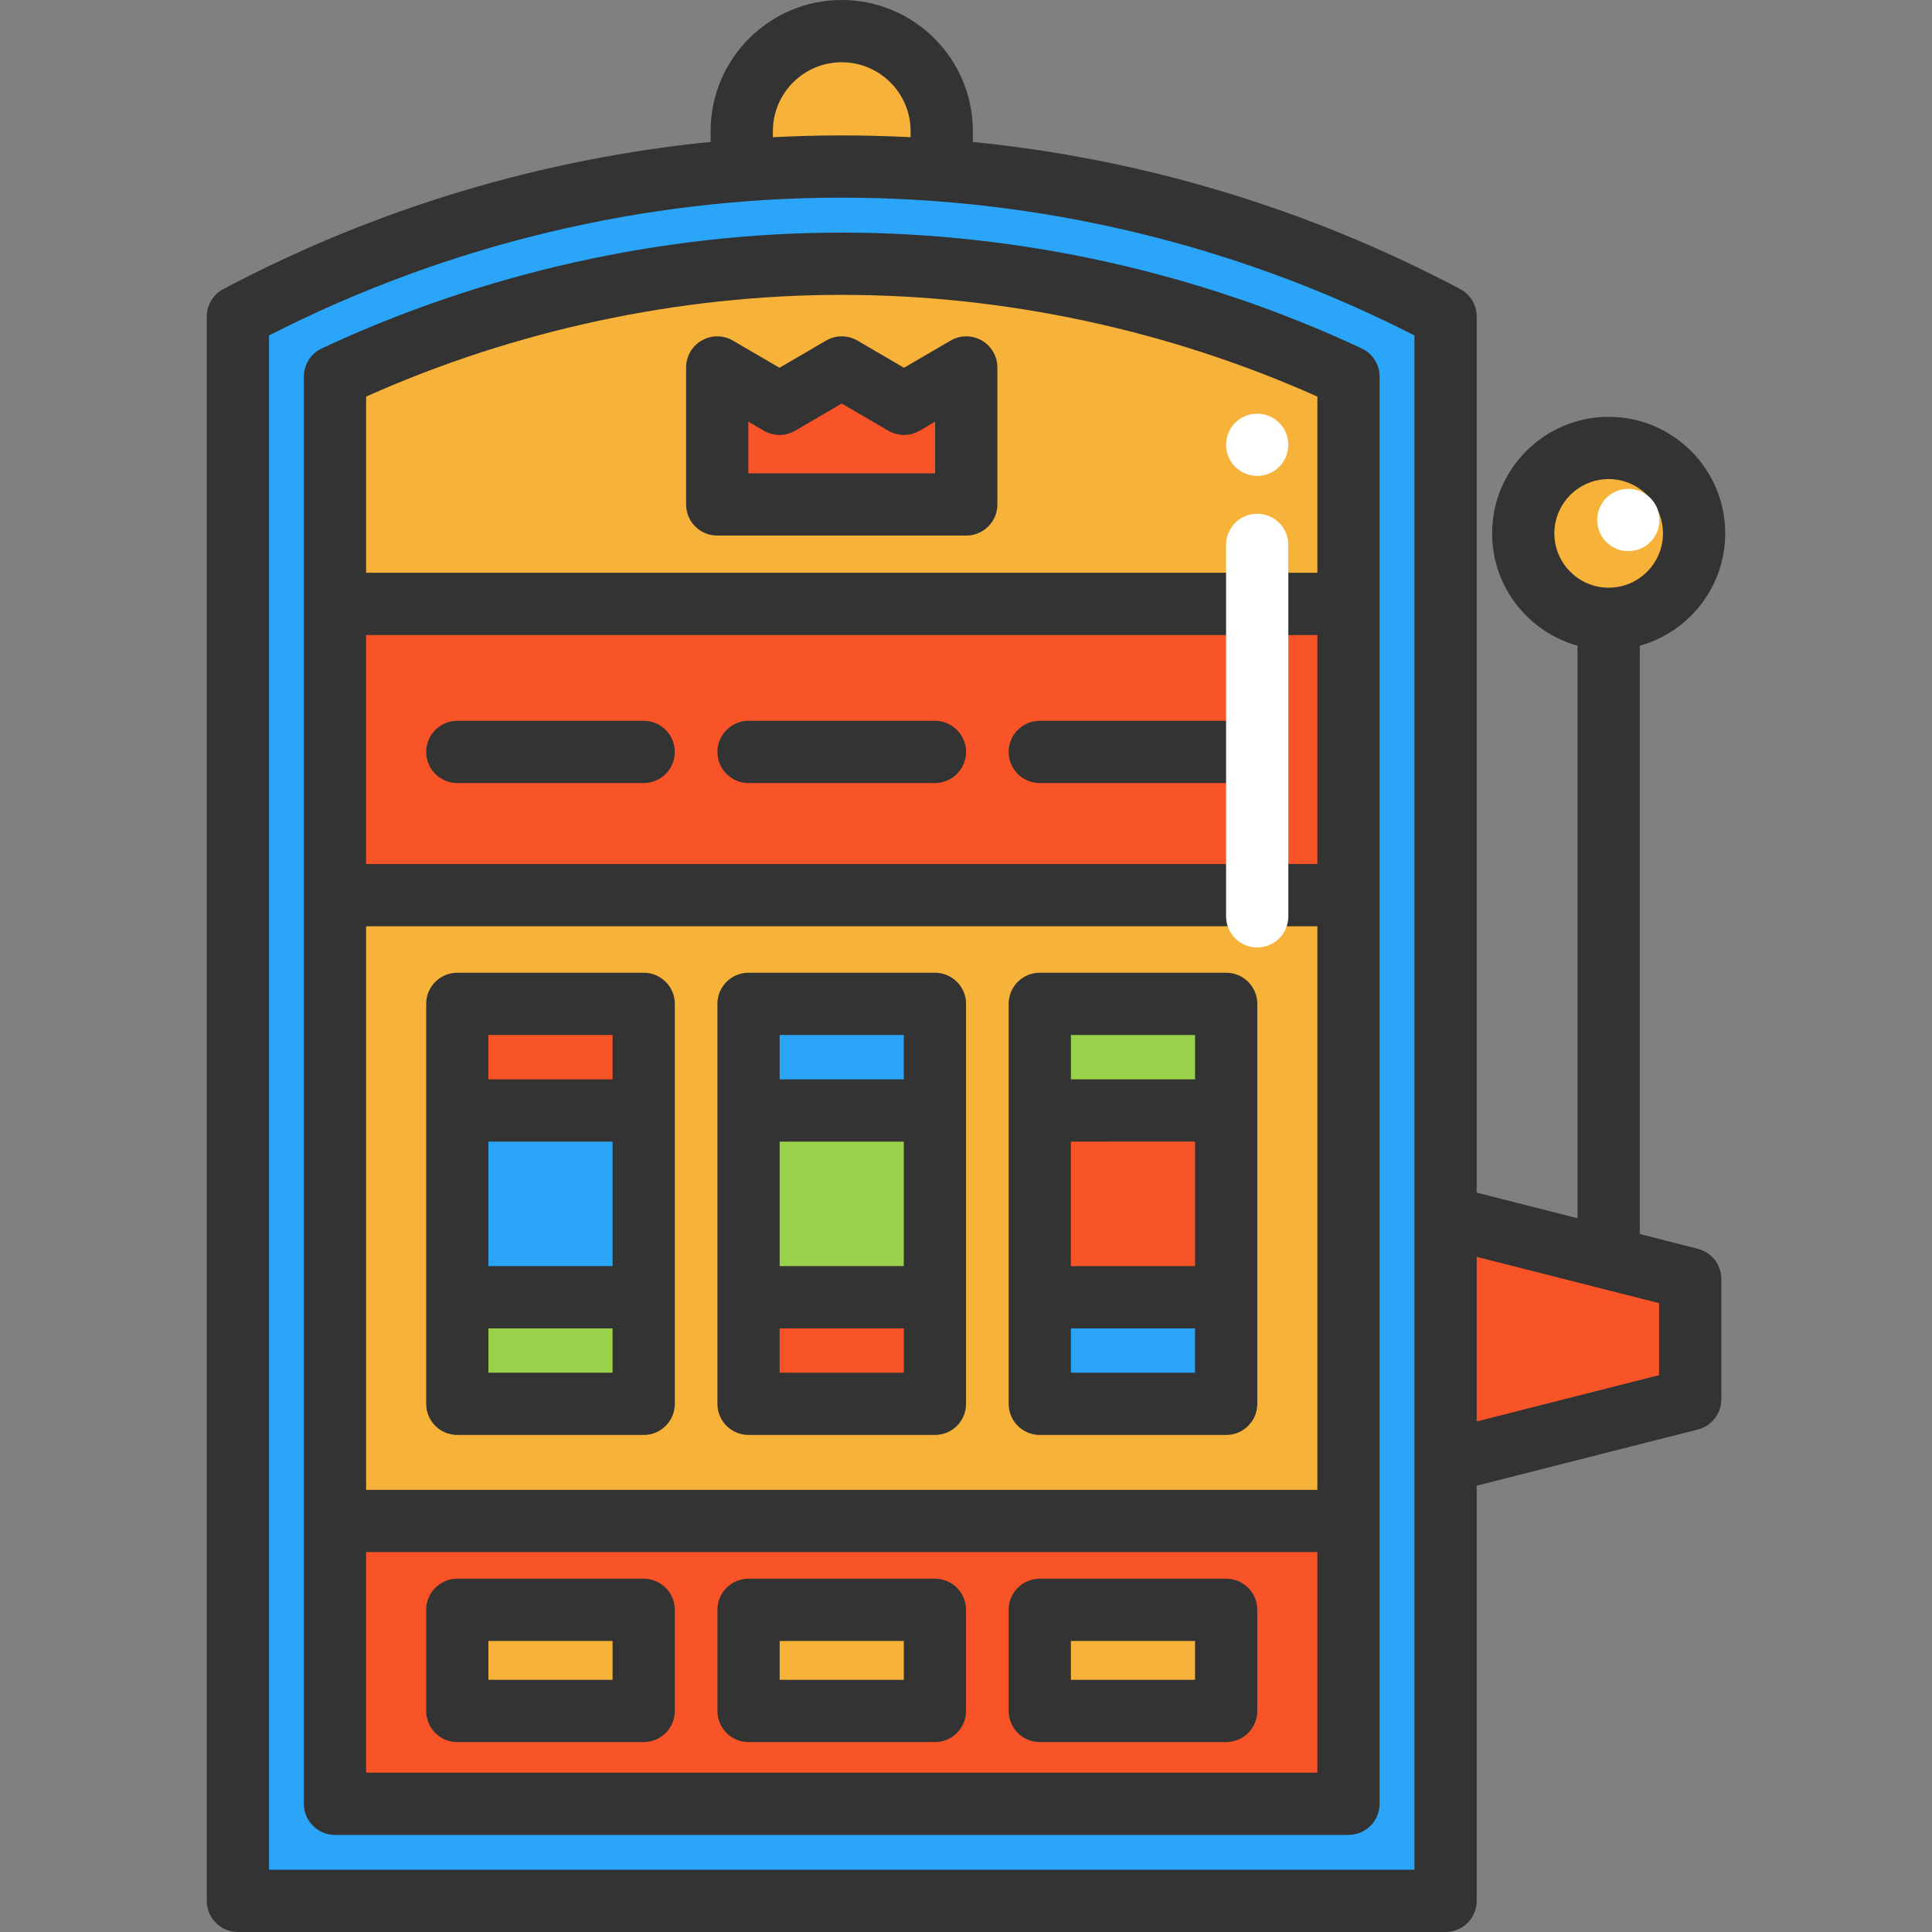 <?xml version="1.0" encoding="iso-8859-1"?>
<!-- Generator: Adobe Illustrator 19.0.0, SVG Export Plug-In . SVG Version: 6.00 Build 0)  -->
<svg version="1.1" id="Layer_1" xmlns="http://www.w3.org/2000/svg" xmlns:xlink="http://www.w3.org/1999/xlink" x="0px" y="0px"
	 viewBox="0 0 512 512" style="enable-background:new 0 0 512 512;" xml:space="preserve">
<rect x="0" y="0" width="512" height="512" fill="#808080" stroke="none"/>
<polygon style="fill:#F95428;" points="447.924,338.942 447.924,370.839 383.096,387.304 383.096,322.476 "/>
<path style="fill:#F7B239;" d="M426.311,118.71c12.506,0,22.647,10.141,22.647,22.647c0,12.506-10.141,22.636-22.647,22.636
	c-12.506,0-22.636-10.13-22.636-22.636C403.675,128.851,413.805,118.71,426.311,118.71z"/>
<g>
	<rect x="88.772" y="160.034" style="fill:#F95428;" width="268.594" height="77.19"/>
	<path style="fill:#F95428;" d="M357.369,403.077v74.947H88.776v-74.947H357.369z M324.945,453.419v-26.804h-49.396v26.804H324.945z
		 M247.765,453.419v-26.804h-49.396v26.804H247.765z M170.586,453.419v-26.804h-49.396v26.804H170.586z"/>
</g>
<path style="fill:#2BA5F7;" d="M383.096,387.304V503.75H63.049V83.888c42.005-22.218,87.474-35.12,133.516-38.683
	c8.821-0.693,17.664-1.034,26.507-1.034s17.675,0.341,26.496,1.034c46.031,3.564,91.511,16.465,133.527,38.683v238.589V387.304z
	 M357.369,478.023v-74.947V237.224v-77.19v-60.23c-41.895-19.611-88.013-29.917-134.297-29.917
	c-46.294,0-92.402,10.306-134.297,29.917v60.23v77.19v165.853v74.947H357.369z"/>
<g>
	<rect x="275.545" y="266.031" style="fill:#9AD14B;" width="49.396" height="28.256"/>
	<rect x="198.366" y="294.287" style="fill:#9AD14B;" width="49.396" height="49.495"/>
	<rect x="121.186" y="343.782" style="fill:#9AD14B;" width="49.396" height="28.245"/>
</g>
<g>
	<rect x="275.545" y="294.287" style="fill:#F95428;" width="49.396" height="49.495"/>
	<rect x="198.366" y="343.782" style="fill:#F95428;" width="49.396" height="28.245"/>
	<rect x="121.186" y="266.031" style="fill:#F95428;" width="49.396" height="28.256"/>
</g>
<g>
	<rect x="275.545" y="343.782" style="fill:#2BA5F7;" width="49.396" height="28.245"/>
	<rect x="198.366" y="266.031" style="fill:#2BA5F7;" width="49.396" height="28.256"/>
</g>
<g>
	<path style="fill:#F7B239;" d="M357.369,237.224v165.853H88.776V237.224H357.369z M324.945,372.027v-28.245v-49.495V266.03h-49.396
		v28.256v49.495v28.245H324.945z M247.765,372.027v-28.245v-49.495V266.03h-49.396v28.256v49.495v28.245H247.765z M170.586,372.027
		v-28.245v-49.495V266.03h-49.396v28.256v49.495v28.245H170.586z"/>
	<path style="fill:#F7B239;" d="M357.369,99.803v60.23H88.776v-60.23c41.895-19.611,88.002-29.917,134.297-29.917
		C269.356,69.886,315.474,80.192,357.369,99.803z"/>
	<rect x="275.545" y="426.615" style="fill:#F7B239;" width="49.396" height="26.804"/>
	<path style="fill:#F7B239;" d="M249.569,45.193v0.011c-8.821-0.693-17.653-1.034-26.496-1.034c-8.843,0-17.686,0.341-26.507,1.034
		v-0.011V34.745c0-14.629,11.868-26.496,26.507-26.496c14.629,0,26.496,11.868,26.496,26.496V45.193z"/>
	<rect x="198.366" y="426.615" style="fill:#F7B239;" width="49.396" height="26.804"/>
</g>
<rect x="190.006" y="103.456" style="fill:#F95428;" width="68.237" height="29.654"/>
<rect x="121.186" y="426.615" style="fill:#F7B239;" width="49.396" height="26.804"/>
<rect x="121.186" y="294.287" style="fill:#2BA5F7;" width="49.396" height="49.495"/>
<g>
	<path style="fill:#333333;" d="M360.86,92.333c-42.9-20.077-90.548-30.69-137.791-30.69s-94.891,10.613-137.791,30.69
		c-2.899,1.357-4.753,4.27-4.753,7.472v378.22c0,4.556,3.693,8.249,8.249,8.249h268.589c4.557,0,8.249-3.693,8.249-8.249V99.804
		C365.614,96.602,363.761,93.69,360.86,92.333z M223.07,78.141c43.105,0,86.57,9.311,126.046,26.961v46.688H97.024v-46.688
		C136.501,87.451,179.966,78.141,223.07,78.141z M97.024,228.97v-60.682h252.091v60.682H97.024z M349.116,245.469v149.356H97.024
		V245.469H349.116z M97.024,469.775v-58.453h252.091v58.453H97.024z"/>
	<path style="fill:#333333;" d="M121.191,380.278h49.396c4.556,0,8.249-3.693,8.249-8.249V266.033c0-4.556-3.693-8.249-8.249-8.249
		h-49.396c-4.556,0-8.249,3.693-8.249,8.249v105.996C112.941,376.585,116.635,380.278,121.191,380.278z M129.44,363.78v-11.747
		h32.898v11.747H129.44z M129.44,335.534v-32.997h32.898v32.997H129.44z M162.338,274.284v11.756H129.44v-11.756H162.338z"/>
	<path style="fill:#333333;" d="M275.553,380.278h49.396c4.557,0,8.249-3.693,8.249-8.249V266.033c0-4.556-3.692-8.249-8.249-8.249
		h-49.396c-4.557,0-8.249,3.693-8.249,8.249v105.996C267.304,376.585,270.996,380.278,275.553,380.278z M283.802,363.78v-11.747
		H316.7v11.747H283.802z M283.802,335.534v-32.997H316.7v32.997H283.802z M316.7,274.284v11.756h-32.898v-11.756H316.7z"/>
	<path style="fill:#333333;" d="M198.371,380.278h49.396c4.556,0,8.249-3.693,8.249-8.249V266.033c0-4.556-3.693-8.249-8.249-8.249
		h-49.396c-4.556,0-8.249,3.693-8.249,8.249v105.996C190.122,376.585,193.815,380.278,198.371,380.278z M206.62,363.78v-11.747
		h32.898v11.747H206.62z M206.62,335.534v-32.997h32.898v32.997H206.62z M239.518,274.284v11.756H206.62v-11.756H239.518z"/>
	<path style="fill:#333333;" d="M170.587,191.021h-49.396c-4.556,0-8.249,3.693-8.249,8.249s3.693,8.249,8.249,8.249h49.396
		c4.556,0,8.249-3.693,8.249-8.249S175.142,191.021,170.587,191.021z"/>
	<path style="fill:#333333;" d="M324.949,191.021h-49.396c-4.557,0-8.249,3.693-8.249,8.249s3.692,8.249,8.249,8.249h49.396
		c4.557,0,8.249-3.693,8.249-8.249S329.506,191.021,324.949,191.021z"/>
	<path style="fill:#333333;" d="M247.767,191.021h-49.396c-4.556,0-8.249,3.693-8.249,8.249s3.693,8.249,8.249,8.249h49.396
		c4.556,0,8.249-3.693,8.249-8.249S252.323,191.021,247.767,191.021z"/>
	<path style="fill:#333333;" d="M170.587,418.369h-49.396c-4.556,0-8.249,3.693-8.249,8.249v26.803c0,4.556,3.693,8.249,8.249,8.249
		h49.396c4.556,0,8.249-3.693,8.249-8.249v-26.803C178.836,422.062,175.142,418.369,170.587,418.369z M162.338,445.172H129.44
		v-10.305h32.898V445.172z"/>
	<path style="fill:#333333;" d="M324.949,418.369h-49.396c-4.557,0-8.249,3.693-8.249,8.249v26.803c0,4.556,3.692,8.249,8.249,8.249
		h49.396c4.557,0,8.249-3.693,8.249-8.249v-26.803C333.198,422.062,329.506,418.369,324.949,418.369z M316.7,445.172h-32.898
		v-10.305H316.7V445.172z"/>
	<path style="fill:#333333;" d="M247.767,418.369h-49.396c-4.556,0-8.249,3.693-8.249,8.249v26.803c0,4.556,3.693,8.249,8.249,8.249
		h49.396c4.556,0,8.249-3.693,8.249-8.249v-26.803C256.016,422.062,252.323,418.369,247.767,418.369z M239.518,445.172H206.62
		v-10.305h32.898V445.172z"/>
	<path style="fill:#333333;" d="M449.953,330.942l-15.391-3.909V171.116c13.038-3.619,22.639-15.587,22.639-29.762
		c0-17.032-13.856-30.888-30.888-30.888s-30.889,13.856-30.889,30.888c0,14.175,9.601,26.143,22.64,29.762v151.728l-26.723-6.786
		V83.887c0-3.057-1.689-5.862-4.392-7.291c-40.736-21.552-84.61-34.539-129.131-38.979v-2.867C257.818,15.588,242.229,0,223.07,0
		s-34.748,15.588-34.748,34.748v2.869c-44.52,4.44-88.395,17.428-129.132,38.979c-2.701,1.429-4.392,4.236-4.392,7.291v419.864
		c0,4.556,3.693,8.249,8.249,8.249h320.045c4.557,0,8.249-3.693,8.249-8.249V393.72l58.612-14.886
		c3.658-0.928,6.219-4.221,6.219-7.995v-31.901C456.173,335.164,453.612,331.871,449.953,330.942z M411.922,141.354
		c0-7.935,6.455-14.39,14.391-14.39c7.935,0,14.39,6.455,14.39,14.39c0,7.935-6.455,14.391-14.39,14.391
		C418.377,155.745,411.922,149.288,411.922,141.354z M204.82,34.748c0-10.063,8.186-18.249,18.249-18.249
		c10.063,0,18.249,8.187,18.249,18.249v1.616c-12.158-0.635-24.341-0.635-36.5,0v-1.616H204.82z M374.842,495.502H71.297V88.897
		c95.401-48.687,208.143-48.687,303.545,0v233.575v64.832L374.842,495.502L374.842,495.502z M439.674,364.423l-48.333,12.275v-43.62
		l48.333,12.275V364.423z"/>
	<path style="fill:#333333;" d="M190.074,141.931h65.994c4.557,0,8.249-3.693,8.249-8.249V97.386c0-2.954-1.581-5.683-4.142-7.154
		c-2.561-1.472-5.716-1.46-8.266,0.03l-12.34,7.202l-12.34-7.203c-2.569-1.499-5.748-1.499-8.317,0l-12.34,7.203l-12.34-7.203
		c-2.552-1.489-5.705-1.5-8.266-0.029c-2.563,1.471-4.142,4.199-4.142,7.154v36.296
		C181.824,138.238,185.517,141.931,190.074,141.931z M198.323,111.752l4.09,2.388c2.569,1.499,5.748,1.499,8.317,0l12.34-7.203
		l12.34,7.203c2.569,1.499,5.748,1.5,8.317,0l4.09-2.387v13.68h-49.495L198.323,111.752L198.323,111.752z"/>
</g>
<g>
	<path style="fill:#FFFFFF;" d="M333.173,251.088c-4.557,0-8.249-3.693-8.249-8.249v-98.437c0-4.556,3.692-8.249,8.249-8.249
		c4.557,0,8.249,3.693,8.249,8.249v98.437C341.422,247.394,337.729,251.088,333.173,251.088z"/>
	<circle style="fill:#FFFFFF;" cx="333.168" cy="117.875" r="8.249"/>
	<circle style="fill:#FFFFFF;" cx="431.521" cy="137.806" r="8.249"/>
</g>
<g>
</g>
<g>
</g>
<g>
</g>
<g>
</g>
<g>
</g>
<g>
</g>
<g>
</g>
<g>
</g>
<g>
</g>
<g>
</g>
<g>
</g>
<g>
</g>
<g>
</g>
<g>
</g>
<g>
</g>
</svg>
